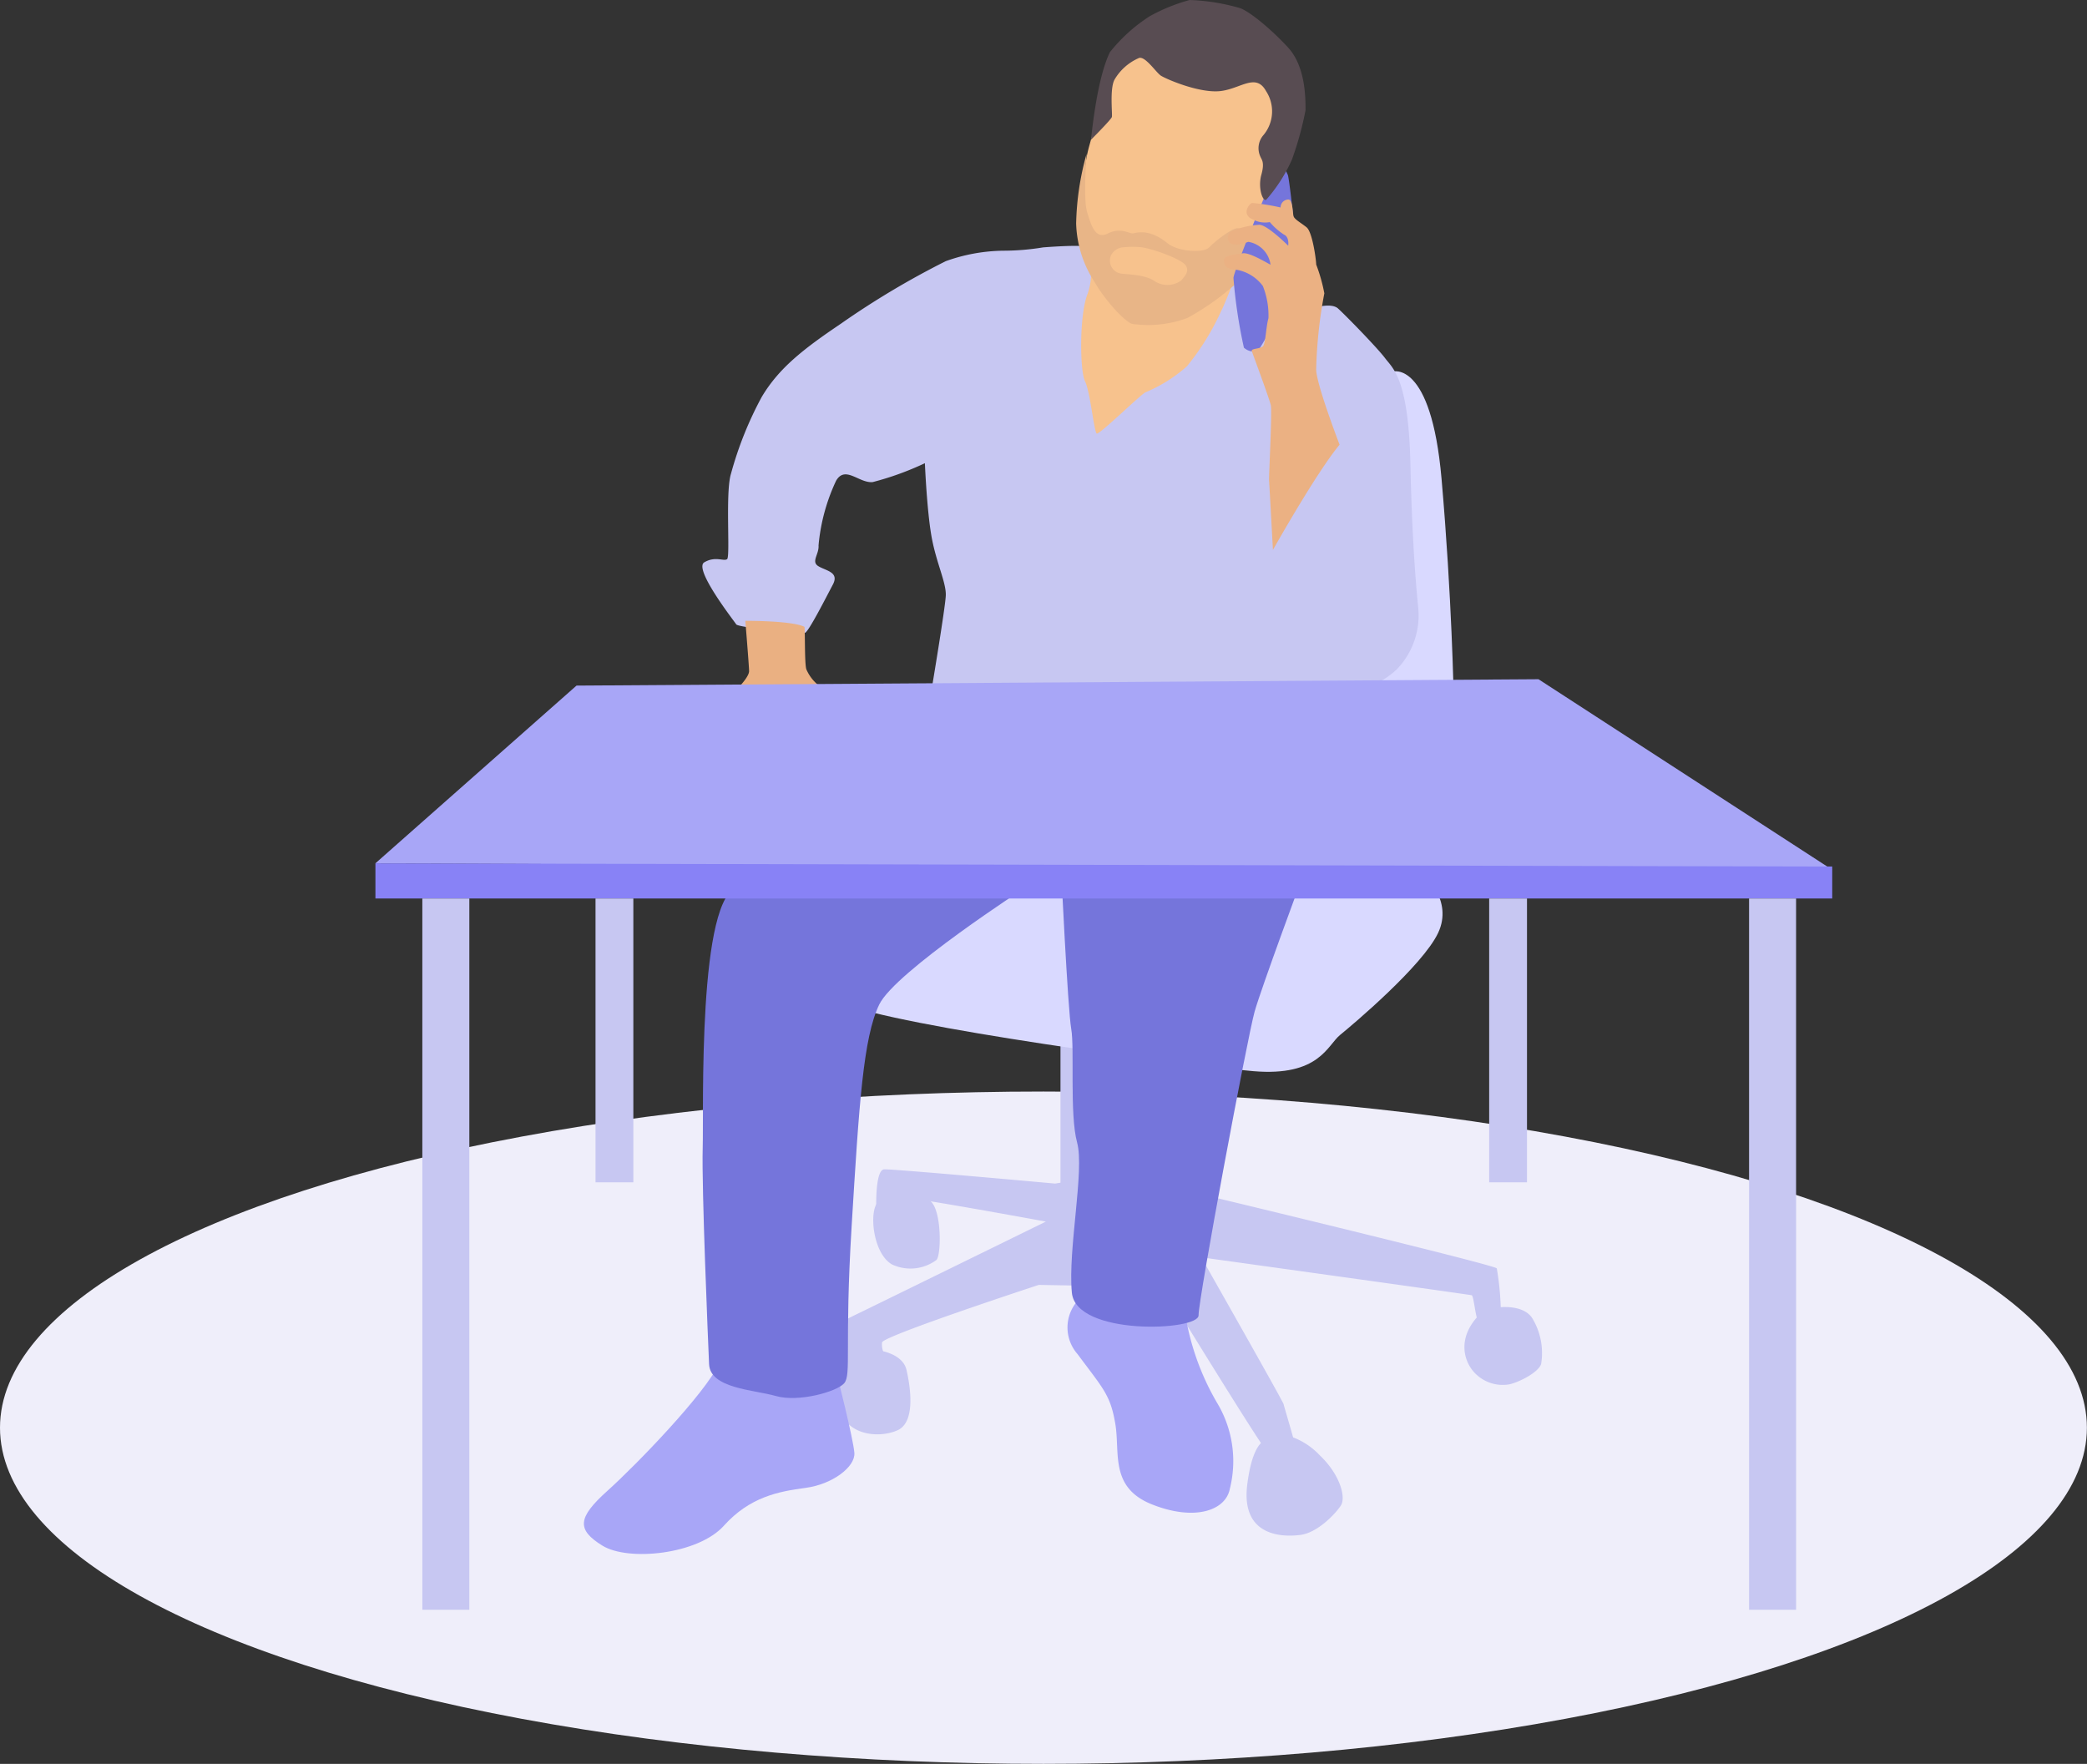 <svg xmlns="http://www.w3.org/2000/svg" viewBox="0 0 199.79 168.85"><rect x="0" y="0" width="199.79" height="168.85" fill="#333333" stroke="none"/><defs><style>.cls-1{fill:#efeefa;}.cls-2{fill:#c7c7f2;}.cls-3{fill:#d9d9ff;}.cls-4{fill:#a8a6f7;}.cls-5{fill:#7575db;}.cls-6{fill:#f7c28d;}.cls-7{fill:#e8b587;}.cls-8{fill:#ebb183;}.cls-9{fill:#eab082;}.cls-10{fill:#584c52;}.cls-11{fill:#8882f6;}</style></defs><title>illu_1_PEE_PERCO</title><g id="Calque_2" data-name="Calque 2"><g id="Calque_4" data-name="Calque 4"><ellipse class="cls-1" cx="99.89" cy="136.67" rx="99.89" ry="32.18"/><rect class="cls-2" x="101.52" y="93.78" width="4.86" height="27.67" rx="1.03"/><path class="cls-3" d="M133.32,35.57S137,34.42,138,45.83s1.16,20.85,1.16,20.85l-2.9,17s2.9,2.48,1.41,5.63-8.16,8.77-9.38,9.76-2,4-8.29,3.47S85.83,98.28,80.54,96s0-20.68,0-20.68Z"/><path class="cls-2" d="M143.3,125.17s2.67-.43,3.49,1.2a6.41,6.41,0,0,1,.74,4.22c-.3.81-2.07,1.7-3,1.92a3.69,3.69,0,0,1-3.62-1.4c-1-1.34-1.34-3.76,1.55-6Z"/><path class="cls-2" d="M122.93,137.33a6.87,6.87,0,0,1,3.43,2c1.92,1.83,2.51,4,2,4.79s-2.22,2.59-3.85,2.81-5.74.23-5.11-4.81,2.3-4.32,2.3-4.32Z"/><path class="cls-2" d="M83.6,129.19s2.77.17,3.18,1.95.85,5-.85,5.77-4.87.59-5.62-2.15a6.75,6.75,0,0,1,1-5.57C81.78,128.62,83.6,129.19,83.6,129.19Z"/><path class="cls-2" d="M85.65,114.42s2.54-.44,3.53.66.91,5.09.47,5.53a4.17,4.17,0,0,1-4.24.44c-1.71-.94-2.19-4.54-1.53-5.75A1.55,1.55,0,0,1,85.65,114.42Z"/><path class="cls-2" d="M113,111.43c.19-.19,2-2.41,2-2.41s1.06-.44,1.19.91a17.42,17.42,0,0,1,0,2.25.36.36,0,0,1-.48.33c-.43-.15-1.08-.27-1.43.2-.56.75,1.64,1.84,1.64,1.84s27.3,6.56,27.37,6.87a27.3,27.3,0,0,1,.39,4.26c-.12.69-1.81,1.67-2.13,1s-.47-2.63-.66-2.69S115,120.36,115,120.36s7.81,13.75,7.88,14.06,1.06,3.57,1.06,3.82-2.38.68-2.69.62-9.87-15.65-9.87-15.65L99.44,123s-14.79,4.85-15,5.5a2,2,0,0,0,.25,1.19,14.56,14.56,0,0,1-3,.93c-1.12.12-1.37.06-1.37-1.88s-.25-2,1.56-2.87,18.24-8.93,18.24-8.93-13.93-2.57-14.05-2.32.25.94-.38,1.07-1.81.18-1.81-.38,0-3.31.75-3.37S101,113.3,101,113.3Z"/><polygon class="cls-2" points="114.29 110.87 114.29 99.37 110.95 107.37 112.05 113.61 114.29 110.87"/><path class="cls-4" d="M103.72,124a3.86,3.86,0,0,0-.57,5.62c2.48,3.34,3.15,3.91,3.62,6.68s-.57,6.1,3.53,7.72,7.06.57,7.44-1.53a10.82,10.82,0,0,0-1.24-8.22,24.42,24.42,0,0,1-3-8.27C113.35,125,103.72,124,103.72,124Z"/><path class="cls-4" d="M80.07,131.37s1.63,6.39,1.72,7.72-2.1,3-4.67,3.34-5.34.86-7.82,3.62-9.15,3.44-11.63,1.91-2.39-2.67.47-5.24,9.39-9.35,10.71-12.21S80.07,131.37,80.07,131.37Z"/><path class="cls-5" d="M98.33,84.85S85.7,93,84.17,96.16s-1.93,9.57-2.64,21.18,0,14.26-.72,15.08-4.38,1.83-6.52,1.22-6.31-.72-6.41-3.06-.72-16.9-.61-20.67-.51-24.24,3.46-25.06,25.56-1.53,25.56-1.53Z"/><path class="cls-5" d="M124.63,84.1s-3.85,10.38-4.52,12.72-5.4,27.59-5.37,29.09-11.74,2-12.13-2.17,1.23-11.7.5-14.38-.23-9-.56-10.86-1-15.88-1-15.88Z"/><path class="cls-6" d="M105,11.35l.65-3.55,1.4-3,3.87-2.36s6,.75,6.35.86,5.49,4.3,5.49,4.3l-.23,9-4.38,10.75-1.31,8.16L105,44.94,98.75,31.05l4.84-7.37-.13-4.58.44-3.28a13.65,13.65,0,0,1,.36-1.8Z"/><path class="cls-2" d="M125.59,29.53s1.81-.62,2.5,0,3.75,3.75,4.5,4.75,2.25,1.94,2.43,10.18.63,12.44.75,13.75a7.42,7.42,0,0,1-2.06,5.87c-1.93,1.81-4.25,2.12-4.81,2.5s-39.74-.44-39.74-.44,1.32-7.87,1.38-9.12-.94-3.19-1.38-5.75-.62-6.93-.62-6.93a28.24,28.24,0,0,1-5,1.81c-1.31.12-2.62-1.63-3.5-.13a18.37,18.37,0,0,0-1.68,6.19c.06.87-.75,1.56,0,2s2,.56,1.37,1.75-2.34,4.56-2.67,4.62-6.39-.5-6.58-.81-4.12-5.31-3.06-5.94,1.88-.06,2.19-.31-.19-6.43.37-8.18A34.33,34.33,0,0,1,72.92,38c1.63-2.74,3.94-4.56,7.56-7A80.08,80.08,0,0,1,90.54,25,16.84,16.84,0,0,1,96,24a23.78,23.78,0,0,0,3.87-.32c1.63-.12,4-.25,4.12,0a6.3,6.3,0,0,1,.13,4.44c-.81,2-.75,7.38-.25,8.38s.87,4.87,1.12,5,3.88-3.43,4.63-3.93a14.26,14.26,0,0,0,4-2.5,24,24,0,0,0,3.29-5.31c.31-.56,1.37-3.31,1.37-3.31l6.31,3.43Z"/><path class="cls-7" d="M118.55,21.85c-.5-.12-2.26,1.26-2.79,1.83s-3,.42-4-.4c-1.75-1.42-2.92-1-3.28-.94s-1.18-.61-2.4,0-1.59-.69-2-2-.06-5.62-.06-5.62a26.59,26.59,0,0,0-1,6.68A10.77,10.77,0,0,0,104.79,27c.89,1.58,2.76,3.7,3.57,4a10.74,10.74,0,0,0,5.33-.57,25,25,0,0,0,4.45-3.12l.92-1.11,1-3.78A16.41,16.41,0,0,0,118.55,21.85Zm-5.47,5a2.25,2.25,0,0,1-2.64,0c-1.06-.65-2.85-.56-3.26-.69a1.26,1.26,0,0,1-.83-1.7,1.43,1.43,0,0,1,1.23-.79,9.22,9.22,0,0,1,1.71,0c1.15.17,3.79,1.13,4.2,1.71S113.44,26.41,113.08,26.85Z"/><path class="cls-5" d="M123.8,20.66s-.4-3.68-.52-3.93-.57-1.46-1.3,0-3.9,9.31-3.9,9.88a48.45,48.45,0,0,0,1,6.67,1.43,1.43,0,0,0,1.35.32,29.86,29.86,0,0,0,1.87-3.41L124,22.46Z"/><path class="cls-8" d="M128.24,42.57S126,36.76,126,35.36a43.81,43.81,0,0,1,.78-7.28,16.08,16.08,0,0,0-.78-2.76c0-.4-.35-3.1-.92-3.56s-1.19-.77-1.26-1.1-.07-1.6-.5-1.56a.76.76,0,0,0-.73.76,21.09,21.09,0,0,0-2.69-.43c-.3,0-1.1,1.1,0,1.56a2.49,2.49,0,0,0,1.66.27,6.12,6.12,0,0,0,1.36,1.2c.53.23.4,1.06.4,1.06s-2-2-2.76-2a7.59,7.59,0,0,0-2.69.63c-.53.3-.69,1.88,1.63,1a2.57,2.57,0,0,1,2.13,2.19c-.67-.36-2.07-1.19-2.66-1.09s-1.93.19-1.8.73.1.73,1.3.86a4,4,0,0,1,2.42,1.53,7.61,7.61,0,0,1,.54,3.09c-.24.83-.27,2.46-.54,2.7s-1.13.2-1.06.43,1.7,4.59,1.83,5.22-.2,6.78-.17,7.18.37,6.65.37,6.65S126,45.26,128.24,42.57Z"/><path class="cls-9" d="M77,60c.09,0,0,3.62.2,4.09a4,4,0,0,0,1.13,1.49c.3.1-7.42,0-7.42,0s.8-.86.8-1.33-.36-4.82-.36-4.82S75.79,59.4,77,60Z"/><path class="cls-10" d="M104.44,13.38s1.93-1.93,2-2.18-.22-2.69.25-3.57a5,5,0,0,1,2.35-2.08c.61-.2,1.67,1.45,2.12,1.71.66.39,3.7,1.67,5.65,1.46s3.41-1.78,4.39,0a3.54,3.54,0,0,1-.23,4.19,1.91,1.91,0,0,0-.3,2.11c.12.29.41.53.08,1.71s.08,2.5.45,2.41a15,15,0,0,0,2.48-3.87,31,31,0,0,0,1.3-4.72c0-1.18,0-4.18-1.67-6S119.5,1,118.65.76A19.58,19.58,0,0,0,113.89,0a17.14,17.14,0,0,0-3.82,1.55A15.58,15.58,0,0,0,106.25,5C105.8,5.92,105,8.12,104.44,13.38Z"/><polygon class="cls-4" points="147.28 65.02 55.19 65.63 35.94 82.64 175.4 83.26 147.28 65.02"/><polygon class="cls-11" points="35.94 86.01 35.94 82.64 175.4 82.95 175.4 86.01 35.94 86.01"/><rect class="cls-2" x="40.43" y="86.01" width="4.5" height="68.09"/><rect class="cls-2" x="167.44" y="86.01" width="4.5" height="68.09"/><rect class="cls-2" x="142.56" y="86.01" width="3.62" height="27.17"/><rect class="cls-2" x="57.01" y="86.01" width="3.62" height="27.17"/></g></g></svg>